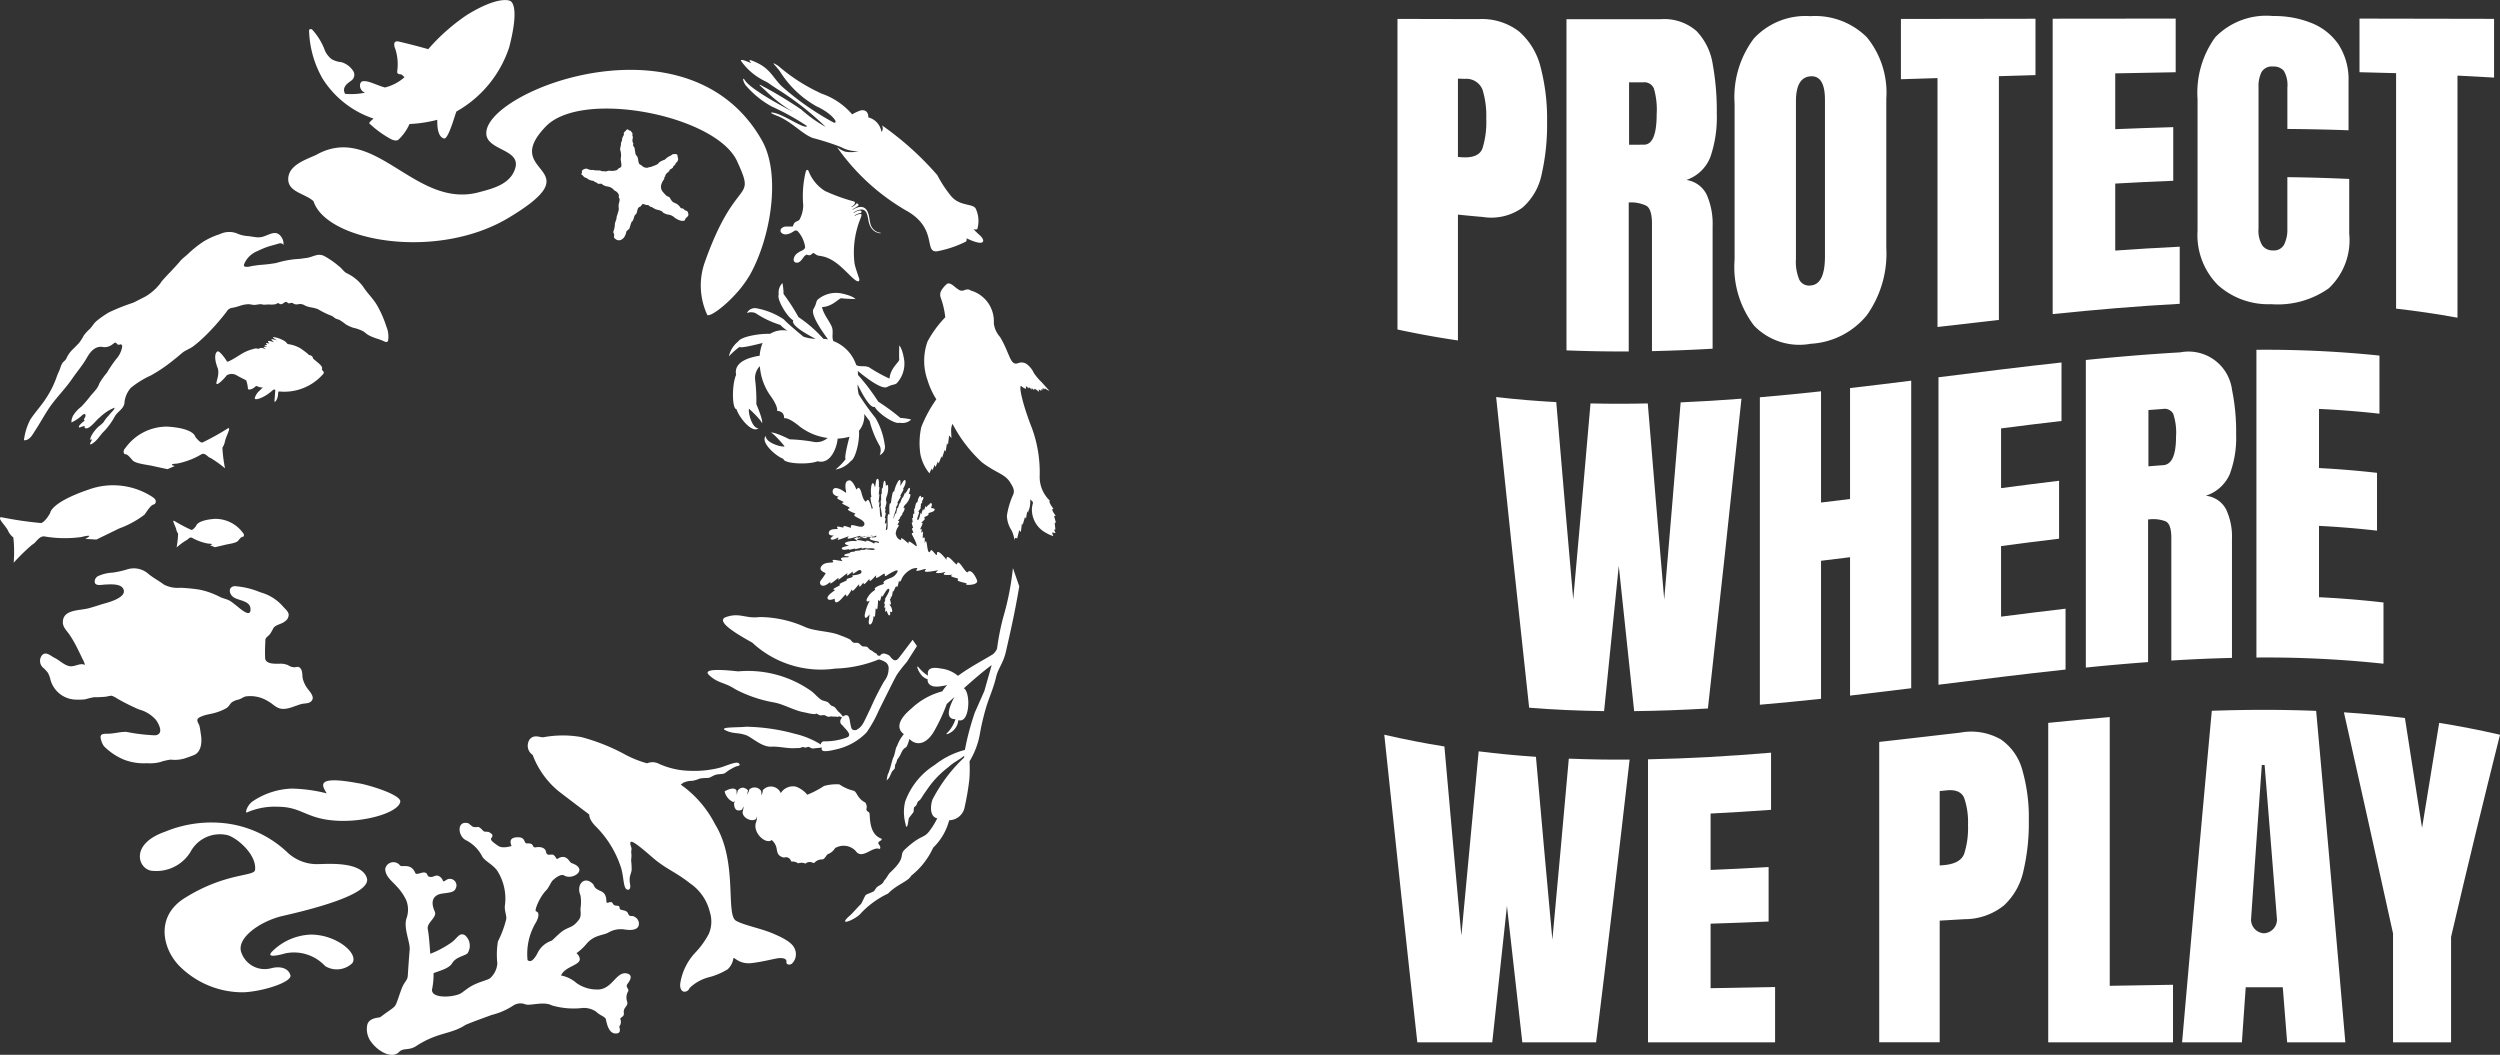 <?xml version="1.0" encoding="UTF-8"?> <svg xmlns="http://www.w3.org/2000/svg" xmlns:xlink="http://www.w3.org/1999/xlink" width="157.153" height="66.307" viewBox="0 0 157.153 66.307"><rect x="0" y="0" width="157.153" height="66.307" fill="#333333" stroke="none"/><defs><clipPath id="clip-path"><rect id="Rectangle_2" data-name="Rectangle 2" width="157.153" height="66.307" fill="#fff"></rect></clipPath></defs><g id="Groupe_1" data-name="Groupe 1" clip-path="url(#clip-path)"><path id="Tracé_1" data-name="Tracé 1" d="M237.58,22.735V3.215q2.554.007,5.109.011a3.843,3.843,0,0,1,2.543.786,4.364,4.364,0,0,1,1.346,2.238,12.832,12.832,0,0,1,.406,3.434,13.979,13.979,0,0,1-.341,3.3,3.771,3.771,0,0,1-1.214,2.1,3.354,3.354,0,0,1-2.477.582q-.785-.067-1.571-.149v7.91q-1.9-.278-3.8-.688m3.8-10.847.22.017c.718.055,1.157-.13,1.319-.547a5.527,5.527,0,0,0,.241-1.879,5.537,5.537,0,0,0-.236-1.822,1.09,1.09,0,0,0-1.115-.677l-.429-.016v4.924" transform="translate(-149.733 -2.026)" fill="#fff"></path><path id="Tracé_2" data-name="Tracé 2" d="M266.31,24.081q0-10.089,0-20.819h5.932a3.077,3.077,0,0,1,2.241.745A3.848,3.848,0,0,1,275.5,6.077a16.367,16.367,0,0,1,.258,3.1,7.7,7.7,0,0,1-.4,2.741,2.471,2.471,0,0,1-1.51,1.45,1.691,1.691,0,0,1,1.28.935,4.532,4.532,0,0,1,.368,1.973v7.7q-1.906.109-3.812.153V16.116q0-.906-.346-1.121a2.179,2.179,0,0,0-1.115-.21v9.363q-1.956.012-3.911-.067m3.933-12.925.934-.005c.534,0,.8-.64.8-1.913a4.75,4.75,0,0,0-.176-1.625.654.654,0,0,0-.659-.383l-.9,0Z" transform="translate(-167.839 -2.056)" fill="#fff"></path><path id="Tracé_3" data-name="Tracé 3" d="M299.661,23.336a3.958,3.958,0,0,1-3.543-1.141,6.067,6.067,0,0,1-1.225-4.156v-9.8a6.125,6.125,0,0,1,1.214-4.1,4.43,4.43,0,0,1,3.554-1.4,4.6,4.6,0,0,1,3.554,1.335,5.508,5.508,0,0,1,1.214,3.857V17.3a6.673,6.673,0,0,1-1.225,4.24,4.905,4.905,0,0,1-3.543,1.794m.033-3.668q.879-.077.879-1.834V8q0-1.5-.857-1.482-.967.022-.967,1.577V18a2.862,2.862,0,0,0,.22,1.323.692.692,0,0,0,.725.343" transform="translate(-185.854 -1.723)" fill="#fff"></path><path id="Tracé_4" data-name="Tracé 4" d="M325.474,22.564V6.917l-2.3.071V3.2l8.459-.013V6.729l-2.3.068V22.118q-1.934.218-3.867.446" transform="translate(-203.68 -2.008)" fill="#fff"></path><path id="Tracé_5" data-name="Tracé 5" d="M348.968,21.736V3.168L356.7,3.16V6.533q-1.9.028-3.8.071v3.508q1.824-.075,3.647-.128v3.372q-1.824.071-3.647.176v4.211q2.027-.146,4.054-.243V21.09c-2.662.142-5.325.373-7.987.646" transform="translate(-219.934 -1.992)" fill="#fff"></path><path id="Tracé_6" data-name="Tracé 6" d="M378.256,20.842a4.745,4.745,0,0,1-3.378-1.2,4.467,4.467,0,0,1-1.28-3.419V7.961a5.944,5.944,0,0,1,1.115-3.9,4.472,4.472,0,0,1,3.631-1.331,6.247,6.247,0,0,1,2.444.45,3.727,3.727,0,0,1,1.686,1.36,4.037,4.037,0,0,1,.615,2.3V9.911q-1.922-.068-3.845-.083V7.233a1.781,1.781,0,0,0-.22-1.055.824.824,0,0,0-.681-.273.744.744,0,0,0-.725.35,1.983,1.983,0,0,0-.187.935v8.9a1.8,1.8,0,0,0,.236,1.062.806.806,0,0,0,.676.312.719.719,0,0,0,.7-.376,2.09,2.09,0,0,0,.2-.988V12.858q1.945.023,3.889.113v3.435a4.156,4.156,0,0,1-1.285,3.439,5.542,5.542,0,0,1-3.593,1" transform="translate(-235.457 -1.722)" fill="#fff"></path><path id="Tracé_7" data-name="Tracé 7" d="M403.437,21.393V6.592q-1.148-.035-2.3-.06V3.162q4.23,0,8.459.016V6.87q-1.148-.069-2.3-.125V21.964q-1.934-.352-3.867-.571" transform="translate(-252.816 -1.993)" fill="#fff"></path><path id="Tracé_8" data-name="Tracé 8" d="M256.428,87.034c-.692-6.3-1.384-12.842-2.076-19.534q1.889.218,3.779.319.533,6.328,1.066,12.4.544-6.024,1.087-12.318,1.8.043,3.6,0,.516,6.3,1.033,12.326.516-6.065,1.033-12.392,1.912-.082,3.823-.232c-.7,6.68-1.406,13.19-2.109,19.474-1.545.091-3.091.15-4.636.167q-.484-4.485-.967-9.13-.461,4.645-.923,9.129c-1.571-.02-3.142-.088-4.713-.215" transform="translate(-160.303 -42.541)" fill="#fff"></path><path id="Tracé_9" data-name="Tracé 9" d="M299.186,85.092V65.761q1.922-.164,3.845-.375v6.992q.912-.107,1.824-.222V65.182q1.922-.222,3.845-.464V84.052q-1.922.239-3.845.463v-8.7q-.912.115-1.824.224v8.676q-1.922.207-3.845.373" transform="translate(-188.559 -40.788)" fill="#fff"></path><path id="Tracé_10" data-name="Tracé 10" d="M329.552,81.888V62.553c2.578-.324,5.156-.65,7.734-.93V65.3q-1.9.219-3.8.467v3.754q1.824-.242,3.647-.463V72.7q-1.824.218-3.647.463V77.6q2.027-.261,4.054-.5v3.826c-2.662.285-5.325.62-7.987.954" transform="translate(-207.697 -38.837)" fill="#fff"></path><path id="Tracé_11" data-name="Tracé 11" d="M354.6,79.7q0-9.879,0-19.34c1.977-.2,3.955-.366,5.932-.479a2.755,2.755,0,0,1,3.258,2.356,13.176,13.176,0,0,1,.258,2.788,6.554,6.554,0,0,1-.4,2.511,2.464,2.464,0,0,1-1.51,1.358,1.634,1.634,0,0,1,1.28.858,4.048,4.048,0,0,1,.368,1.862v7.474q-1.906.045-3.812.166V71.539q0-.851-.346-1.031a2.177,2.177,0,0,0-1.115-.119q0,4.423,0,8.961-1.956.145-3.911.345m3.933-12.651q.467-.038.934-.072.8-.057.8-1.783a3.737,3.737,0,0,0-.176-1.449.622.622,0,0,0-.659-.3q-.45.032-.9.067v3.537" transform="translate(-223.482 -37.731)" fill="#fff"></path><path id="Tracé_12" data-name="Tracé 12" d="M383.6,78.809V59.467a69.334,69.334,0,0,1,7.734.363v3.654q-1.9-.214-3.8-.3,0,1.846,0,3.717,1.824.093,3.647.3v3.634q-1.824-.207-3.647-.3,0,2.225,0,4.484c1.351.067,2.7.175,4.054.333V79.2a69.172,69.172,0,0,0-7.987-.389" transform="translate(-241.759 -37.478)" fill="#fff"></path><path id="Tracé_13" data-name="Tracé 13" d="M237.413,144.242c-.692-6.235-1.384-12.729-2.076-19.335q1.889.438,3.779.739c.355,4.037.711,8.007,1.066,11.888.363-3.833.725-7.684,1.088-11.582q1.8.224,3.6.344.516,5.887,1.033,11.5.516-5.58,1.033-11.385,1.911.076,3.823.061-1.054,9.23-2.109,17.774h-4.636q-.483-4.2-.967-8.576-.461,4.323-.923,8.576h-4.713" transform="translate(-148.319 -78.722)" fill="#fff"></path><path id="Tracé_14" data-name="Tracé 14" d="M280.171,146.166V128.377c2.578-.05,5.156-.2,7.734-.418v3.593q-1.9.138-3.8.233v3.545q1.824-.073,3.647-.182v3.425q-1.824.079-3.647.135v4.056q2.027-.03,4.054-.075v3.478h-7.987" transform="translate(-176.575 -80.645)" fill="#fff"></path><path id="Tracé_15" data-name="Tracé 15" d="M319.479,143.942V125.059c1.7-.19,3.405-.389,5.109-.586a3.745,3.745,0,0,1,2.543.433,3.428,3.428,0,0,1,1.346,1.926,10.833,10.833,0,0,1,.406,3.178,13.185,13.185,0,0,1-.341,3.171,4.15,4.15,0,0,1-1.214,2.149,3.932,3.932,0,0,1-2.477.872l-1.571.091v7.648h-3.8m3.8-11.117.22-.017q1.077-.084,1.319-.713a5.289,5.289,0,0,0,.241-1.814,4.685,4.685,0,0,0-.236-1.687q-.237-.579-1.115-.489l-.429.044v4.676" transform="translate(-201.349 -78.421)" fill="#fff"></path><path id="Tracé_16" data-name="Tracé 16" d="M348.21,142.35V122.27q1.933-.2,3.867-.366,0,8.284,0,16.894,1.988-.039,3.977-.065v3.618H348.21" transform="translate(-219.456 -76.829)" fill="#fff"></path><path id="Tracé_17" data-name="Tracé 17" d="M370.969,141.578c.623-7.123,1.245-14.087,1.868-20.84,2.186-.076,4.372-.083,6.559.006.612,6.755,1.223,13.721,1.835,20.835h-3.658q-.137-1.739-.275-3.461-1.165,0-2.329,0-.121,1.723-.241,3.461h-3.758m5.148-6.855h0a.857.857,0,0,0,.808-.96q-.385-4.88-.77-9.617h-.176q-.336,4.741-.671,9.627a.856.856,0,0,0,.809.95" transform="translate(-233.8 -76.057)" fill="#fff"></path><path id="Tracé_18" data-name="Tracé 18" d="M401.569,141.842V135c-1.029-4.666-2.058-9.33-3.087-13.9q1.917.124,3.834.357.539,3.442,1.077,6.911.538-3.349,1.077-6.606,1.911.306,3.823.746c-1.025,4.086-2.051,8.3-3.076,12.711v6.624h-3.647" transform="translate(-251.14 -76.322)" fill="#fff"></path><path id="Tracé_19" data-name="Tracé 19" d="M105.252,27c-.045-.052-.149,0-.2-.092a.7.7,0,0,0-.274-.25.923.923,0,0,1-.224-.118.965.965,0,0,1-.153-.231c-.04-.075-.172-.094-.224-.139-.085-.075-.194-.208-.25-.269a.514.514,0,0,1-.068-.437,1,1,0,0,1,.175-.33c.031-.054-.028-.083.073-.189a.019.019,0,0,1,.01,0c-.057-.1.2-.278.255-.331-.057-.111.257-.142.224-.276.05-.021.1-.1.158-.156-.021-.031.088-.132.1-.139a.436.436,0,0,0,.066-.2c-.087-.175.043-.312-.264-.288-.059.007-.118.012-.146.059l-.1.057a.939.939,0,0,0-.318.226c-.038.014-.359.13-.406.227s-.356.186-.387.2c-.035.043-.274.057-.311.094-.321-.007-.295-.134-.458-.2s-.087-.436-.222-.554-.071-.453-.182-.583.01-.125-.031-.2-.066-.17-.047-.182c-.019-.087.024-.116.021-.217,0,0-.017-.073-.026-.078-.021-.028.026-.082-.01-.175-.031-.073-.061-.024-.08-.125-.012,0-.1-.038-.111-.038-.026,0-.059-.054-.08-.057-.066-.026-.1.031-.139.078s-.078.061-.116.125c-.021.028,0,.085,0,.118-.024.075-.075.132-.1.214a1.187,1.187,0,0,0-.021.16,1.186,1.186,0,0,1-.071.156c.043.114-.082.321-.033.458a1.077,1.077,0,0,1,.035.465c-.038.139.054.38.028.519s-.116.083-.21.194-.189.087-.288.111-.257-.024-.314,0c-.21.031-.075.059-.283.024-.014-.021-.078.04-.217-.038a.337.337,0,0,0-.168,0s-.061-.021-.061-.024a.718.718,0,0,1-.1.014s-.142-.045-.17-.028c-.007,0-.007,0-.012,0-.045,0-.092,0-.142-.009s-.184-.066-.231-.08c-.132.014-.312.1-.283.193.017.061,0,.068-.028.135s.04.05.059.082c.108.111.094.139.267.184a.691.691,0,0,0,.434.175c.047.071.172.094.236.142.054.1.222,0,.307.066.031.071.108.061.168.108.075.052.323,0,.55.236a.236.236,0,0,0,.132.095.619.619,0,0,1,.163.163c.088.172-.026.193.071.3.038.068-.026.3-.047.354.012.047-.016.132-.007.175a.575.575,0,0,1-.043.363c-.031.172-.085.214-.082.321s-.118.3-.109.449a1.378,1.378,0,0,1-.089.408c-.04.082.08.149.04.271s.05.182.106.22a.329.329,0,0,0,.449-.045c.085-.026.21-.319.207-.4s.215-.184.22-.278a3.647,3.647,0,0,1,.125-.38c.137-.043.128-.378.238-.446.141-.09.08-.415.255-.479.125-.033.158-.189.165-.17.128-.035.231.068.338.05.066-.019.172.137.236.121.078.016.208.137.354.167.17.04.319.085.356.149s.193.122.309.158a.72.72,0,0,1,.436.186c.326.248.649.269.675.13s.238-.172.2-.349c-.068-.3-.125-.116-.3-.314" transform="translate(-62.287 -13.869)" fill="#fff"></path><path id="Tracé_20" data-name="Tracé 20" d="M89.772,125.311c.283-.4.7-.139.883-.17a6.725,6.725,0,0,1,2.378-.014,12.268,12.268,0,0,1,2.765,1.1,6.792,6.792,0,0,0,1.38.552.877.877,0,0,1,.767.04,4.965,4.965,0,0,0,1.963.432,6.431,6.431,0,0,0,1.861-.2c.331-.09,1.022-.417,1.173-.276s-.014.16-.167.2a2.558,2.558,0,0,0-.354.184c-.156.071-.3.226-.392.259-.156.052-.363.031-.533.08s-.335.182-.465.2a4.288,4.288,0,0,0-.528.035,2.194,2.194,0,0,1-.488.149,1.268,1.268,0,0,0-.566.123l-.153.113a6.832,6.832,0,0,1,2.154,2.487c1.456,2.338.646,5.679,1.321,6.071.46.267,1.529.477,2.241.769.342.144,1.22.5,1.416.93a.821.821,0,0,1-.09.939c-.141.193-.427.127-.4-.043.04-.255-.316-.29-.684-.212-.4.08-.816.189-1.479.276-.852.106-1.144-.456-1.173-.285a1.154,1.154,0,0,1-.359.677,4.251,4.251,0,0,1-1.2.505,2.723,2.723,0,0,0-1.194.675.34.34,0,0,1-.326.229c-.127,0-.323-.153-.248-.583a3.637,3.637,0,0,1,.9-1.836,5.346,5.346,0,0,0,.883-1.213,1.963,1.963,0,0,0,.066-1.378,3.034,3.034,0,0,0-1.241-1.8c-.925-.736-1.529-.9-2.379-1.642-1.168-1.017-1.5-1.213-1.345-.7.1.248-.016.219.04.538a2.654,2.654,0,0,1-.024.352,4.817,4.817,0,0,1,.035.6c-.017.172-.1.328-.118.472a1.473,1.473,0,0,0,.019.439c.035.172,0,.337-.121.342-.347,0-.236-.826-.488-1.505a6.461,6.461,0,0,0-1.553-2.482c-.462-.467-.4-.739-.4-.739s-.623-.465-1.918-1.458a5.389,5.389,0,0,1-1.642-2.289.7.7,0,0,1-.21-.946" transform="translate(-56.503 -78.796)" fill="#fff"></path><path id="Tracé_21" data-name="Tracé 21" d="M133.182,106.143s-.788,1.04-.873,1.149c-.184.231-.338.13-.456,0s-.111-.189-.373-.264a.273.273,0,0,0-.349.121,1.227,1.227,0,0,1-.123-.017c-.066-.019-.059-.116-.149-.146s-.2-.153-.331-.205c-.057-.016-.158-.177-.224-.2s-.217-.01-.283-.033-.175-.172-.248-.2c-.1-.043-.215.009-.317-.035s-.13-.142-.219-.2a5.47,5.47,0,0,0-.569-.236c-.656-.292-1.6-.253-2.239-.536a7.1,7.1,0,0,0-2.862-.63c-.9.115-1.246-.3-2.112,0-.772.267.951,1.22,1.644,1.607a6.341,6.341,0,0,0,5.215,1.633,7.857,7.857,0,0,0,2.747-.578,1.5,1.5,0,0,1,.434.186.471.471,0,0,1,.175.446,1.227,1.227,0,0,1-.276.738,17.457,17.457,0,0,0-.849,1.682c-.226.472-.429.916-.514,1.031a.987.987,0,0,1-.4.359c-.3.035-.3-.1-.359-.373s-.05-.639-.345-.547a.333.333,0,0,0-.127.078,1.415,1.415,0,0,0-.285-.317c-.078-.075-.153-.21-.246-.288-.064-.052-.142-.052-.212-.1s-.128-.149-.191-.193c-.121-.08-.3-.085-.432-.165-.241-.16-.418-.4-.637-.554a6.89,6.89,0,0,0-4.585-1.229c-.675-.075-2.329-.238-1.824.234.559.531.974.441,1.63.88a8.247,8.247,0,0,0,2.423.833c.6.1,1.3.519,1.918.625.163.026.361.092.515.1a1.27,1.27,0,0,0,.2.014c.026,0,0-.043.043-.035.09.021.158.089.253.111.064.017.193-.024.262-.01s.17.085.229.1.184-.033.239-.021c.118.024.248,0,.328.024s.1-.045.16-.024a.7.7,0,0,1,.156.068.611.611,0,0,0-.092.149.279.279,0,0,0,.118.34c.158.219.689.632.257.774a3.873,3.873,0,0,1-1.385.234.209.209,0,0,0-.231.2,5.4,5.4,0,0,0-1.632-.673,12.286,12.286,0,0,0-3.06-.444c-.467.057-1.746,0-1.309.22.479.243.741.125,1.267.3.375.111,1.005.774,1.647.734.423-.026.982.118,1.416.094.116-.009.257,0,.363-.016.071-.01.094-.05.16-.054s.132.035.191.031.132-.045.175-.045.219.108.264.106.342-.035.378-.038a1.871,1.871,0,0,0,.191-.028l.016.033a.112.112,0,0,0,.01.134c.052.068.2.118.847-.038a3.805,3.805,0,0,0,1.946-1.069,7.585,7.585,0,0,0,.755-1.345l.068-.139c.788-1.59,1.026-2.05,1.095-2.159a8.725,8.725,0,0,1,.62-.795l.635-1Z" transform="translate(-75.813 -65.923)" fill="#fff"></path><path id="Tracé_22" data-name="Tracé 22" d="M154.208,96.574a17.449,17.449,0,0,1-.616,3.117,15.437,15.437,0,0,0-.382,1.949.967.967,0,0,1-.255.349c-.434.274-1.418.784-2.2,1.359a2.021,2.021,0,0,0-1.055-.455c-.786-.156-.885.12-.83.448a2.419,2.419,0,0,1-.6-.535c-.012-.012-.033-.04-.066-.031s0,.052,0,.068a1.369,1.369,0,0,0,.207.4.854.854,0,0,0,.434.323c-.019.276.194.526.767.446.17-.021.321-.05.467-.082a2.2,2.2,0,0,0-.269.328.4.4,0,0,1-.05.068,4.479,4.479,0,0,0-1.944,1.087c-.93.779-.871,1.312-.465,1.6a2.44,2.44,0,0,0-.429.755c-.111.123-.1.467-.26.776-.087.262-.137.538-.271.9-.08.087-.139.571-.1.47.012-.035.106-.113.13-.153s.153-.318.182-.382c.01-.031.16-.175.172-.2s.024-.22.038-.257.052-.082.068-.123a1.248,1.248,0,0,0,.045-.167c.023-.054.047-.057.068-.1a1.978,1.978,0,0,0,.139-.221c.243-.564.333-.356.425-.574a2.381,2.381,0,0,0,.142-.427c.373.417,1.059.451,1.611-.585a11.2,11.2,0,0,0,.738-1.609c.156-.139.312-.285.481-.436a4.055,4.055,0,0,0-.234.5c-.278.717-.021.9.3.894a2.169,2.169,0,0,1-.557.9c-.069.135.378-.094.5-.274a.975.975,0,0,0,.236-.566c.26.08.5-.089.6-.7.1-.677-.082-1.241-.255-1.3.592-.526,1.2-1.059,1.753-1.463l-.462,1.633-.6,1.354a17.035,17.035,0,0,0-.623,2.348,5.153,5.153,0,0,0-1.9.948,4.533,4.533,0,0,0-1.857,2.31,2.815,2.815,0,0,0,.028,1.4c.017.078.017.22.089.149s.085-.453.13-.535c.026-.036.248-.321.274-.356s.019-.264.042-.3.121-.1.151-.156.04-.137.087-.2.1-.078.149-.137c.078-.09.16-.248.229-.345.29-.413.038-.052.318-.453a5.855,5.855,0,0,1,1.213-1.234c.387-.354.684-.451,1-.724,0,.04,0,.078,0,.111a9.883,9.883,0,0,0-1.989,2.64c-.151.434-.165,1.095.3,1.18a4.657,4.657,0,0,1-.427.71c-.425.621-.522.234-1.612,1.251-.389.361.128.472-.9,1.425-.163.151-.217.337-.356.479-.082.09-.071.151-.172.241s-.227.139-.318.215c-.073.064-.135.2-.2.26s-.455.186-.514.245-.248.517-.3.566c-.113.1-.566.613-.663.694-.934.8.368.271.675-.132a5.646,5.646,0,0,1,1.694-1.222c.548-.574,1.279-.767,1.458-1.126a4.739,4.739,0,0,0,1.376-1.758,3.69,3.69,0,0,0,.889-1.35c.043-.12.083-.248.121-.375a1.009,1.009,0,0,0,.977-.862,15.707,15.707,0,0,0,.29-1.729,8.866,8.866,0,0,0,.01-1.111,5.02,5.02,0,0,0,.66-1.779,15.252,15.252,0,0,1,.406-1.694c.189-.6.451-1.161.6-1.814.128-.562.453-.875.618-1.6.257-1.128.559-2.419.842-4.115Z" transform="translate(-90.534 -60.865)" fill="#fff"></path><path id="Tracé_23" data-name="Tracé 23" d="M131.427,137.534c.4.583,1.076-.335,1.5-.123.128-.108-.061-.3-.08-.347-.028-.106.142-.182.142-.182s.118-.045.047-.128c-.856-.3-.677-1.557-.76-1.628-.057-.071-.212-.108-.172-.262a.434.434,0,0,0-.087-.382c-.514-.255-.517-.717-.75-.743a2.653,2.653,0,0,1-.868-.394,2.96,2.96,0,0,0-.965.1,5.724,5.724,0,0,1-1.055.552,1.62,1.62,0,0,0-.72-.51.9.9,0,0,0-.944.408.673.673,0,0,0-1.13-.182.713.713,0,0,1-.087.319c.007-.163-.019-.3-.066-.333l-.024-.024a.488.488,0,0,0-.691.014c.033.024-.038.153-.118.317.024-.167.068-.264.043-.3a.551.551,0,0,0-.288-.151.369.369,0,0,0-.292.121l-.052.04a.84.84,0,0,1-.087.293.646.646,0,0,0,0-.3l-.052-.052c-.031-.014-.075-.045-.085-.035-.226-.066-.6.163-.6.163a.934.934,0,0,0,.535.666s.059.028.116-.087c-.024.122-.057.146-.059.146-.007.694.5.425.5.425s.045-.1.1-.21a1.507,1.507,0,0,1-.061.342c-.035.392.609.677.842.446.014-.033,0,.035.068-.156a1.31,1.31,0,0,1-.054.333c-.276.675.6,1.463.972,1.154a.928.928,0,0,1,.318.592c.045.243.088.37.319.472.189.082.205-.017.34.026.229.08.182.184.274.267a.588.588,0,0,1,.41.111c.321-.115.465.057.479,0,.267-.205.512.031.535-.03a.655.655,0,0,1,.507-.22c.16,0,.276-.342.378-.342a.893.893,0,0,0,.423-.366,1.04,1.04,0,0,1,1.3.182" transform="translate(-77.634 -84.039)" fill="#fff"></path><path id="Tracé_24" data-name="Tracé 24" d="M79.083,145.753c-.139-.014-.243.043-.323-.167s-.361-.184-.479-.25.04-.229-.221-.234-.241-.172-.319-.215-.163.014-.283.033c-.137.024.078-.528-.413-.738s-.361-.33-.517-.474c-.526-.5-1.048.073-.755.752a2.623,2.623,0,0,1,0,.8c-.012.26.075.5-.111.736-.373.479-.524.4-.944.649-.3.186-.7.642-.776.661a1.516,1.516,0,0,0-.892.816c-.342.618-.521.456-.606.4a3.854,3.854,0,0,1,.51-2.345c.094-.142.325-.637.026-.72-.137-.031.229-.916.637-1.326.177-.179.288-.51.415-.627.46-.425.665-.333.7-.311.517.342,1.6-.378.486-.769-.146-.052-.215-.373-.538-.389-.269,0-.354.17-.408.115s-.078-.165-.205-.243-.4.116-.458-.179-.363-.342-.639-.3a.146.146,0,0,1-.189-.1c-.066-.144-.205-.149-.389-.144s-.073-.373-.5-.382c-.779-.04-.449.543-.449.543s-.55.191-.833,0c-.434-.288-.524-.4-.432-.512.151-.194-.017-.271-.175-.368-.213-.026-.255-.009-.3-.035-.115-.069-.113-.163-.354-.283-.019-.007-.307.068-.406-.059-.182-.106-.132-.156-.3-.186-.625-.113-.592.764-.118,1.057a2.331,2.331,0,0,1,1.055,1.019c.144.312.746.555,1,.989a3.274,3.274,0,0,1,.439,2.138c-.04.295.121.627.085.838a6.435,6.435,0,0,1-.521,1.4,4.973,4.973,0,0,0-.038,1.387,1.39,1.39,0,0,1-.456.93c-.182.125-.635.212-1.085.444-.347.177-.663.474-.809.535-.536.248-1.923.3-1.741-.344a4.528,4.528,0,0,0,.08-.953c.338-.142.968-.281,1.168-.623.222-.382.71-.439.956-.611a.861.861,0,0,0-.153-1.154c-.363-.2-.465.2-.873.479a6.215,6.215,0,0,1-1.3.691c-.028-.215-.066-1.069-.16-1.548-.085-.411.609-.739.439-1.111-.434-.962.3-1.1.432-1.121.552-.078.786-.087.885-.328a.412.412,0,0,0-.42-.6c-.175.014-.33.231-.382.123a.516.516,0,0,0-.271-.307c-.194-.089-.331.092-.529.061-.257-.045-.111-.2-.314-.269s-.557.182-.623.023c-.274-.649-.823-.347-.955-.469a.526.526,0,0,0-.937.2c.012.715.8.887,1.319,1.973a1.63,1.63,0,0,1,.019,1.144c-.2.6.227,1.489.2,1.953-.059.706-.1,1.336-.12,1.654s-.213.345-.4.852c-.51,1.385-.156.856-1.326,1.753l-.035.01c-.1.028-.677.038-.784.465a1.339,1.339,0,0,0,.262,1.107c.533.694,1.352,1.012,1.727.613.285-.292.613-.075,1.076-.373,1.376-.9,2.195-.729,3.112-1.338.562-.238,1.376-.519,1.645-.625a4.331,4.331,0,0,0,1.321-.568.84.84,0,0,1,.812-.09c.3.09,1.154-.21,1.649.061a4.93,4.93,0,0,0,1.845.17,1.334,1.334,0,0,1,.939.227c.26.253.566.3.611.484s.168,1.008.734.869c.255-.061.094-.423.106-.423a.47.47,0,0,0,.066-.47c-.014-.127.257-.118.222-.382-.057-.363.288-.408.21-.705a.765.765,0,0,1,.045-.628c.128-.177-.193-.278-.024-.5.354-.446.151-.592.026-.632-.741-.253-.958,1.043-1.97.989a2.191,2.191,0,0,1-1.276-.416,2.064,2.064,0,0,0-.96-.465c.253-.587,1.239-.637,1.177-1.064a.57.57,0,0,0-.208-.338,3.257,3.257,0,0,0,.661-.62c.5-.557,1.031-.479,1.387-.7a1.539,1.539,0,0,1,.977-.17c.576.092.972-.026.892-.472a.526.526,0,0,0-.342-.361" transform="translate(-39.281 -88.167)" fill="#fff"></path><path id="Tracé_25" data-name="Tracé 25" d="M77.961,24.883c1.385-2.381,2.048-6.467.8-8.6-4.544-7.959-17.026-3.218-17.3-.521-.144,1.182,2.107,1.055,1.831,2.234-.257,1.043-1.373,1.333-2.192,1.55-4.091,1.208-6.6-4.41-10.335-2.322-.635.3-1.72.626-1.76,1.487s1.059.932,1.59,1.43c.8,2.515,7.765,3.777,12.31,1.012,5.394-3.251-.666-2.629,2.279-5.7,2.263-2.378,10.675-.72,12.026,2.149,1.251,2.723-.045.774-2.034,6.411a4.383,4.383,0,0,0,.175,3.285c.3.127,1.885-1.178,2.607-2.423" transform="translate(-30.885 -7.491)" fill="#fff"></path><path id="Tracé_26" data-name="Tracé 26" d="M56.554,7.453c-.153.132-.285.254-.271.3a6.508,6.508,0,0,0,1.324.97c.177.1.387.156.512.057a2.975,2.975,0,0,0,.694-.984,8.4,8.4,0,0,0,1.746-.265c0,.234-.021,1.058.422,1.175.285.073.717-1.6.788-1.7a7.21,7.21,0,0,0,3.317-4.051c.647-2.513.16-2.862.047-2.9-.054-.03-.755-.314-2.7.878A12.381,12.381,0,0,0,59.992,3.09c-.738-.206-1.191-.321-1.819-.472-.153-.031-.278-.038-.316.118a.651.651,0,0,0,.064.338,3.148,3.148,0,0,1,.12,1.413c-.017.139.087.191.227.184.043,0,.134.084.231.184a2.9,2.9,0,0,1-1.227.644c-.5-.123-1.107-.486-1.435-.38-.139.043-.227.361.014.609a1.066,1.066,0,0,0,.16.1A4.4,4.4,0,0,1,54.77,5.9c-.038-.035-.045-.116-.073-.187-.024-.32.25-.493.448-.639a.449.449,0,0,0,.09-.668,1.306,1.306,0,0,0-.713-.5,1.473,1.473,0,0,1-.609-.191,1.394,1.394,0,0,1-.413-.529,3.958,3.958,0,0,0-.8-1.321.135.135,0,0,0-.2.019,6.448,6.448,0,0,0,.833,3.03,6.039,6.039,0,0,0,3.216,2.539" transform="translate(-33.072 0)" fill="#fff"></path><path id="Tracé_27" data-name="Tracé 27" d="M43.308,59.288c.024-.021.043-.132-.151-.307s-.4-.338-.4-.338a.279.279,0,0,0-.066-.146.359.359,0,0,0-.212-.087s.047-.019-.5-.406a2.08,2.08,0,0,0-.8-.276c-.068-.033-.08-.071-.149-.146a1.782,1.782,0,0,0-.795-.3c-.05.047.292.227.292.227s-.4-.146-.4-.066c0,.007.177.17.177.17s-.394-.151-.389-.052c0,.01.1.142.092.139-.035-.017-.186-.064-.217-.017a.9.9,0,0,0,.085.1c-.05-.026-.191.05-.191.05s.2.047.234.054c-.045-.007-.267,0-.283.045,0,0,.172.123.172.123s-.132-.045-.175-.064a.348.348,0,0,0-.245,0c-.139.094-.1-.057-.4.047a2.608,2.608,0,0,0-.755.319c-.156.092-.854.552-.892.463a2.686,2.686,0,0,0-.3-.418c-.068-.085-.229-.25-.293-.217-.226.13-.163.616,0,1.026s-.13.937-.061,1.017.436-.274.642-.542a.611.611,0,0,1,.592-.012c.243.139.625.328.625.328a1.762,1.762,0,0,1,.106.465c.01.094,0,.108.092.113.2.012.42-.217.42-.217s-.059-.038.2.059a.43.43,0,0,0,.241.021c-.073.059-.149.158-.234.227a1,1,0,0,0-.285.45c0,.095.132.076.255.04a2.071,2.071,0,0,0,.493-.241c.207-.123.37-.292.432-.326a.089.089,0,0,1,.114.024s-.024.269-.028.361-.047.423,0,.389a.565.565,0,0,0,.16-.264c.059-.16.024-.411.1-.4a3.237,3.237,0,0,0,2.779-1.1.127.127,0,0,0,0-.172s-.109-.106-.08-.128" transform="translate(-23.072 -36.096)" fill="#fff"></path><path id="Tracé_28" data-name="Tracé 28" d="M138.073,31.546c.156.314.116.609.267.9a.782.782,0,0,0,.62.439c.05,0,.038-.028.01-.035a.74.74,0,0,1-.574-.43c-.113-.224-.089-.632-.241-.923-.229-.441-.679-.236-.892-.106-.009.007-.031.024-.035,0s.011-.024.021-.031a3.1,3.1,0,0,0,.33-.207c.078-.076-.092-.187-.108-.144a.766.766,0,0,1-.293.224c-.007.007-.026.011-.033,0s.01-.023.024-.031c.094-.052.2-.139.207-.226s-.064-.083-.089-.1a11.539,11.539,0,0,1-1.791-.649,2.527,2.527,0,0,1-1.024-1.229c-.066-.168-.158-.1-.193.024a6.541,6.541,0,0,0-.156,2.083,1.941,1.941,0,0,1-.227.911c-.061.1-.257.121-.33.222a.822.822,0,0,0-.094.213c-.13.019-.3,0-.43.009a.416.416,0,0,0-.285.116.19.19,0,0,0,0,.281c.207.186.519.071.764-.094a.2.2,0,0,1,.25-.019,1.892,1.892,0,0,1,.474,1.015.282.282,0,0,1-.113.163c-.13.08-.227.1-.354.2a.551.551,0,0,0-.257.42.2.2,0,0,0,.087.165c.274.118.441-.191.588-.385a.786.786,0,0,1,.146-.1.355.355,0,0,0,.212.038c.078-.026.186-.168.238-.13.285.21.276.142.531.2.932.191,1.562,1.116,2.081,1.5.226.16.281.033.231-.116-.106-.316-.21-.6-.283-.913a5.678,5.678,0,0,1,.394-2.9c.024-.073.087-.241-.019-.231a.7.7,0,0,0-.328.106c-.014,0-.035.012-.04,0s.007-.026.021-.031a.962.962,0,0,1,.352-.135.07.07,0,0,0,.05-.094.084.084,0,0,0-.1-.064.8.8,0,0,0-.345.132c-.021.009-.033.024-.042.007s0-.026.019-.033c.224-.139.6-.29.75-.01" transform="translate(-83.632 -18.219)" fill="#fff"></path><path id="Tracé_29" data-name="Tracé 29" d="M130.62,59.844a1.627,1.627,0,0,0,.96-.533c.326-.17.573-1.364.514-1.9a1.489,1.489,0,0,0,.333-1.064c.12.165.283.382.338.444a6.158,6.158,0,0,0,.649,1.593.728.728,0,0,1-.019.557.568.568,0,0,0,.321-.642,4.571,4.571,0,0,0-.583-1.7,15.782,15.782,0,0,1-1.05-1.472,2.527,2.527,0,0,1-.075-.637c.215.453.774,1.541,1.081,1.411.186.4,1.267,1.126,1.564,1a.812.812,0,0,0,.727-.2,3.559,3.559,0,0,0-.68-.1,12.761,12.761,0,0,0-1.392-1.022,13.1,13.1,0,0,0-1.274-1.68,1.437,1.437,0,0,0-.021-.262c.335.281,1.482,1.212,1.85,1.019.387-.2.507-.118.632-.264a1.808,1.808,0,0,0,.441-1.437c-.118-.757-.309-.911-.309-.911s-.019.7,0,.873-.552.517-.613,1.211a9.563,9.563,0,0,1-1.3-.722c-.326-.115-.559.007-.793-.132a2.425,2.425,0,0,0-1.437-1.506c-.111-.285,0-.481-.066-.795-.068-.335-.545-.833-.646-1.343.691-.028,1.066-.583,1.234-.552s.871.05.871.05-.142-.2-.887-.356a1.772,1.772,0,0,0-1.454.361c-.158.12-.078.243-.3.62s.71,1.633.918,1.911a1.542,1.542,0,0,0-.295-.035,8.05,8.05,0,0,0-1.567-1.368,12.406,12.406,0,0,0-.939-1.454,3.587,3.587,0,0,0-.068-.687.846.846,0,0,0-.234.717c-.139.3.524,1.421.913,1.626-.184.337,1.06.988,1.409,1.165a2.593,2.593,0,0,1-.769-.137c-.307-.25-1-.828-1.243-1.095a4.6,4.6,0,0,0-1.659-.68.563.563,0,0,0-.651.29.717.717,0,0,1,.554.012,5.975,5.975,0,0,0,1.548.736,1.983,1.983,0,0,0,.449.361,1.556,1.556,0,0,0-1.1.2c-.635-.028-1.817.165-2,.481a1.627,1.627,0,0,0-.583.934,4.272,4.272,0,0,1,.677-.6c.045.111,1.106-.156,1.442-.243,0,.014-.012.026-.017.04a2.778,2.778,0,0,0-.17.764c-.573.085-1.656.359-1.477,1.2-.271.576-.271,2.147.024,2.159.146.5.977,1.546,1.378,1.2-.424,0-.663-1.041-.592-1.227.219.191.838.8.809.92.111-.153-.349-1.205-.349-1.205a11.112,11.112,0,0,0-.08-1.569,1.065,1.065,0,0,1,.3-.823,3.682,3.682,0,0,0,.616,1.789c.576.779.465,1.022.465,1.022a.517.517,0,0,1,.34.13.452.452,0,0,1,.1.333s.243-.1.989.521a3.627,3.627,0,0,0,1.75.717,1.059,1.059,0,0,1-.835.255,10.2,10.2,0,0,0-1.555-.168s-1.022-.517-1.18-.41c.118-.024.691.623.868.854-.189.064-1.206-.231-1.184-.659-.363.387.625,1.274,1.111,1.446,0,.3,1.56.385,2.145.146.877.238,1.246-1.017,1.258-1.423a2.938,2.938,0,0,0,.75-.121c-.073.253-.354,1.357-.243,1.411a4.054,4.054,0,0,1-.63.649" transform="translate(-78.099 -30.328)" fill="#fff"></path><path id="Tracé_30" data-name="Tracé 30" d="M164.79,63.677l.075-.043-.043-.389.073-.043-.111-.392.1-.031s-.356-.451-.149-.424c.05.011-.316-.38-.229-.531a2.045,2.045,0,0,1-.627-1.562A8.14,8.14,0,0,0,163.4,57.3c-.689-1.753-.859-2.846-.656-2.647a.858.858,0,0,0,.276.156,1.761,1.761,0,0,1-.01-.177l.2.156-.026-.1.229.182-.059-.132.172.146s.026-.1.057-.08c.089.064.257.189.257.189l-.031-.153.165.088.024-.116s.179.12.111.054-.052-.109-.052-.109l.165.078s-.05-.118,0-.054.321.191.241.116-.338-.38-.474-.519a3.651,3.651,0,0,1-.484-.576,1.384,1.384,0,0,0-.42-.533.556.556,0,0,0-.564-.076c-.51.182-.5-.59-1.135-1.647a1.549,1.549,0,0,1-.392-.875,2.008,2.008,0,0,0-1.456-2.048c-.156-.132-.378-.024-.413-.014a.367.367,0,0,1-.278,0,2.238,2.238,0,0,1-.359-.262c-.2-.163-.37-.224-.477-.106a1.8,1.8,0,0,0-.3.354.56.56,0,0,0-.068.441,5.282,5.282,0,0,1,.3,1.272,6.793,6.793,0,0,0-1.119,1.531,3.614,3.614,0,0,0,0,2.409,4.986,4.986,0,0,0,.557,1.215,8.425,8.425,0,0,0-.944,1.741,4.712,4.712,0,0,0-.057,1.718,2.746,2.746,0,0,0,.566,1.194l.137-.3.045.115.156-.351.045.146.149-.352.05.128.177-.46.031.115.17-.512.061.1.085-.526.061.1.073-.578.149.16c-.01-.115-.021-.373-.024-.479,0-.212.08-.5.12-.356a8.709,8.709,0,0,0,1.831,2.371c.925.687,1.43.715,1.763,1.255.12.2.311.47.191.753a5.109,5.109,0,0,0-.4,1.336,1.8,1.8,0,0,0,.3.932,2.224,2.224,0,0,1,.179.59l.043-.13.125.031.13-.512.1.116.071-.552.043.106.146-.5.064.106s.081-.581.116-.432c0,.017.012.04.019.069a.421.421,0,0,1,.033-.16,1.058,1.058,0,0,0,.089-.373c.012.054.01-.351.021-.328.047.114.21.118.141.312a1.683,1.683,0,0,0-.047.285,1.66,1.66,0,0,0,.68,1.39,2.566,2.566,0,0,0,.5.274l.163.057-.078-.227.224.038Z" transform="translate(-98.522 -30.363)" fill="#fff"></path><path id="Tracé_31" data-name="Tracé 31" d="M127.494,11.536a1.654,1.654,0,0,1,.193.109c.175.127.342.236.491.335a18.487,18.487,0,0,1,3.1,2.418,8.511,8.511,0,0,1-1.541-1.1,26.093,26.093,0,0,0-2.435-1.472c-.486-.269.132.212.229.323a9,9,0,0,0,1.708,1.309s-2.711-1.385-3.06-2.027c-.16-.208-.1.137.078.359a5.859,5.859,0,0,0,1.63,1.324,15.478,15.478,0,0,1,2.22,1.229c-.139.255-1.6-.842-2.227-.854-.028.017-.146.017.319.2.92.354,1.569,1.137,2.258,1.4a16.46,16.46,0,0,1,1.774.569,2.195,2.195,0,0,0,1.107.269,2.064,2.064,0,0,1-.833.023,1.7,1.7,0,0,1-.517-.283,13.681,13.681,0,0,0,4.313,3.966c2.088,1.135,1.095,2.728,2.015,2.574a6.909,6.909,0,0,0,1.791-.611.314.314,0,0,0,.021-.2c1.229.59,1.211.12.791-.229a4.769,4.769,0,0,1-.349-.342.442.442,0,0,0,.234,0,1.823,1.823,0,0,0-.1-1.3c-.194-.328-.982-.127-1.541-.776a7.663,7.663,0,0,1-.869-1.321,18.965,18.965,0,0,0-3.485-3.134.351.351,0,0,1-.028.418,1.113,1.113,0,0,0-.826-.916c.007-.437-.307-.531-.613-.387a2.107,2.107,0,0,0-.4.2,4.422,4.422,0,0,0-1.906-1.3,11.284,11.284,0,0,1-2.747-1.756c-.632-.4-.061.068.137.394a6.405,6.405,0,0,0,2.273,2.154c.967.436,1.446,1.107,1.076,1.019a17.517,17.517,0,0,1-3.272-2.288c-.557-.555-.717-1.088-1.574-1.482-.087-.04-.394-.186-.432-.146s.066.125.092.182c-.184-.073-.734-.323-.627-.13a3.934,3.934,0,0,0,1.541,1.281" transform="translate(-79.372 -6.417)" fill="#fff"></path><path id="Tracé_32" data-name="Tracé 32" d="M148.71,87.268c-.139.139-.611-.934-.687-.5-.026.149-.684-.83-.659-.281,0,0-.623-.793-.6-.356.009.253-.319-.366-.387-.227-.274.51-.193-.972-.38-.474-.038.1.08-.51-.106-.3-.073.085.087-.649-.106-.328-.047.078.106-.394-.078-.212-.078.075.311-.536.068-.411-.05.024.16-.151.226-.24s-.1-.021-.042-.09c.087-.1.2-.106.259-.172s-.023-.08.017-.106c.092-.064.278-.073.352-.168.137-.17-.184-.146-.186-.165a.684.684,0,0,1,.04-.165c.019-.08-.014-.165-.082-.137s-.118.17-.116.132c.024-.163-.163.222-.165.089-.01-.184-.137.316-.149.222-.047-.253-.149.356-.165.236-.031-.295-.082.43-.217.37-.106-.047.2-.535.047-.514-.04,0,.248-.292.135-.267-.026,0,.073-.172.014-.186-.026-.012.177-.189.075-.168-.038,0,.132-.186.085-.285-.033-.071-.134.04-.134.04s.012-.139-.052-.135c-.047.007-.139.168-.153.281,0,.061-.052.168-.069.151-.064-.057-.12.441-.144.389-.05-.1.026.425-.043.316s-.031.292-.057.264c-.073-.071-.026.17,0,.29.012.064-.036-.095-.061-.028s.047.26.073.335-.153-.061,0,.257c.078.156-.158-.012-.052.207.08.156.347.647.264.708-.028.021-.59-.512-.486-.184.028.087-.529-.493-.477-.267.031.135-.2.012-.278-.153h0a.028.028,0,0,0-.014-.021c0-.01-.007-.014-.007-.021-.014-.054-.031-.1-.043-.139a.888.888,0,0,1,.116-.378c.182-.22-.021-.191-.01-.205.047-.064.2-.236.052-.217-.071.011.191-.236.113-.194s.243-.3.137-.262c-.026.007.085-.092.13-.22s.01-.191-.047-.146c0,0-.007,0-.009.007a.506.506,0,0,1,.156-.248,1.136,1.136,0,0,0,.283-.521c.024-.184-.106-.1-.106-.1s.122-.321.068-.389c-.075-.1-.29.448-.276.347.043-.292-.167.337-.167.264,0-.156-.182.432-.182.354,0-.137-.137.42-.139.3s-.043.123-.1.352c-.01-.007-.014-.064-.057.031a1.958,1.958,0,0,0-.089.288c-.059-.156.274-.8.13-.686-.026.023.234-.382.106-.283-.089.061.314-.562.2-.472s.3-.517.153-.422c-.038.021.106-.163.149-.359s-.024-.264-.1-.184-.208.34-.22.332.08-.528-.118-.314a1.916,1.916,0,0,0-.264.651c-.033.128-.038-.1-.1.109a4.381,4.381,0,0,0-.1.58c-.031.217-.052-.08-.095.172s.026.684-.033.6c-.012-.026-.031-.049-.066.035-.061.158.01.618-.04.871-.017.064-.045.082-.073.075a.146.146,0,0,0-.024-.043v0a1.744,1.744,0,0,0,.043-.37c0-.158-.111.118-.1.007.014-.205.092-.4,0-.335-.035.024.125-.439.021-.347-.054.043.08-.335-.007-.243-.05.045.153-.411.061-.493a.609.609,0,0,1,.05-.319,1.437,1.437,0,0,0,.073-.632c-.043-.153-.135.021-.135.021s-.007-.34-.082-.342c-.1-.007-.1.575-.128.488-.071-.252-.031.394-.059.34-.059-.115-.01.47-.04.415-.054-.094.028.427-.016.338-.083-.144.165.734.031.71s-.052-.835-.139-.623c-.019.043.073-.484-.014-.3-.054.127.087-.682.019-.519-.073.179.087-.637-.017-.439a2.92,2.92,0,0,0,0-.4c-.026-.17-.118-.17-.158-.043s-.064.429-.08.429-.113-.455-.221-.125a1.882,1.882,0,0,0-.012.705c.024.118-.064-.045-.047.163a2.41,2.41,0,0,0,.121.51c.047.184-.066.012-.031.184a2.484,2.484,0,0,0-.186-.571c-.16-.2-.139.17-.269,0-.184-.238-.189-.595-.321-.769s-.175.144-.224.017c-.111-.288-.288-.538-.406-.536-.443.007-.189.734-.226.769s-.248-.226-.6-.283c-.16-.031-.283.1-.229.3s.434.238.352.26c-.347.1.547.314.269.356-.25.045.611.3.4.366-.311.092.467.314.4.344-.361.149.642.316.559.661-.108.4-.955-.219-.837.182.033.1-.545-.219-.47-.016.033.1-.571-.182-.368.085.068.095-.5-.064-.559.257-.04.222.319.182.319.182s-.349.217-.132.26.538-.3.37-.019c-.078.128.755-.241.694-.179-.375.37.823-.146.75-.016-.135.255.2,0,.455,0,.13,0,.474-.031.193.083s.234.217.4.238c.111.017.123.075.068.113a.38.38,0,0,0-.184-.05c-.075.007-.068.031-.064.054.021.085-.212-.115-.408-.151s-.014.071-.182.043a2.172,2.172,0,0,0-.444-.083c-.179,0-.033.073-.135.061a1.407,1.407,0,0,0-.595.064c-.269.129.135.193.135.212s-.248.064-.354.111-.092.142.054.158.37-.066.335-.035c-.153.115.514-.111.373-.024s.533-.123.436-.057c-.144.1.288-.031.253-.01-.17.1.512-.033.545.09s-.734-.047-.6.021c.076.04-.375,0-.29.045.05.028-.449.021-.345.073.047.021-.5.033-.278.083.073.019-.418.061-.4.165.012.068.271.057.3.054v0a.158.158,0,0,0-.052.066.107.107,0,0,1-.04,0c-.227,0-.564,0-.34.2.144.132-.795-.186-.566.066.111.12-.443,0-.665.219-.37.347.189.484.2.519a3.6,3.6,0,0,1-.307.446c-.111.156-.04.359.177.338s.458-.307.427-.227c-.137.342.642-.472.5-.2-.13.241.656-.512.564-.314-.139.3.352-.205.34-.139-.073.382.415-.314.536-.04.127.3-.774.224-.548.33.132.061-.51.149-.359.224.08.043-.6.24-.436.311.085.038-.661.292-.326.314.114.007-.535.318-.446.554.064.167.446,0,.446,0s-.035.325.189.207c.271-.141.526-.642.535-.4s.366-.448.361-.382c-.021.325.458-.432.45-.3-.019.368.288-.255.274-.111-.021.283.38-.323.373-.231-.04.368.5-.434.417-.189-.092.271.324-.078.479-.151s-.035.255.2.094a3.322,3.322,0,0,1,.514-.285c.311-.118.1.186-.052.321-.179.151-.521.2-.642.349-.064.08-.035.1-.017.114.089.059-.278.094-.486.248s.05.08-.118.21a1.232,1.232,0,0,0-.479.576c-.007.25.248-.021.182.1a2.884,2.884,0,0,0-.3.876c.014.394.281-.052.3-.043s-.045.337-.045.491.113.189.205.019.092-.472.12-.415c.128.25.059-.658.156-.46.111.231.08-.691.146-.552.116.243.168-.349.172-.3.017.368.309-.505.474-.394.132.092-.366.741-.241.663.075-.047-.165.382-.017.255.043-.031-.108.356.019.246.036-.028-.054.422.073.217.038-.054.09.309.2.276.078-.021.031-.238.031-.238s.111.087.139-.024a.587.587,0,0,0-.156-.385c-.047-.04.031-.05.057-.035.071.04-.076-.4-.04-.368.109.089.014-.21.057-.132.078.146.111-.382.128-.337.038.137.177-.432.234-.283s.151-.436.151-.389.061.2.182-.146a1.376,1.376,0,0,1,.651-.588c.092-.033.375-.09.3,0-.278.349.762-.163.517.08-.222.224.644.035.764.021.144-.014-.226.139-.04.165a1.058,1.058,0,0,0,.474-.059c.206-.05-.257.17.1.182a1.562,1.562,0,0,0,.427-.031c-.38.172.444.213.333.3-.208.158.7.234.526.3-.2.078.717.111.675-.2-.012-.09-.338-.807-.59-.557m-5.786-2.2c-.007.007-.017.007-.021.01-.163.045-.437-.031-.538.014-.052.024-.036.038-.024.047s.009.011.007.014a1.3,1.3,0,0,0-.517.014c-.082.038-.082.024-.066.059.038.087-.066.021-.208-.045,0,0,.014-.007.019-.007.045-.035.213-.127.2-.1-.035.121.337-.071.314-.033-.05.073.182-.052.158-.007-.05.082.234-.068.222-.038-.033.073.115,0,.243-.019.075-.012-.1.031.007.061s.153-.035.231-.057a.055.055,0,0,1-.028.085" transform="translate(-87.866 -51.304)" fill="#fff"></path><path id="Tracé_33" data-name="Tracé 33" d="M48.541,158.884a3.619,3.619,0,0,0-2.416,1.012c-.581.542.517.243.8.163a2.675,2.675,0,0,1,2.484.809,1.411,1.411,0,0,0,1.7-.184c.423-.6-.96-1.782-2.572-1.8" transform="translate(-28.965 -100.135)" fill="#fff"></path><path id="Tracé_34" data-name="Tracé 34" d="M35.059,142.439a2.7,2.7,0,0,1-1.994-.72,6.836,6.836,0,0,0-3.785-1.826,7.6,7.6,0,0,0-3.921.514c-2.178.757-1.727,2.272-.885,2.447a2.518,2.518,0,0,0,2.484-1.175,2.094,2.094,0,0,1,2.362-1.05c.623.207,1.807,1.232,1.7,2.178-.05.429-1.85.153-4.433,1.774-1.892,1.189-1.368,3.289-.227,4.361a5.619,5.619,0,0,0,3.966,1.557c1.3-.071,3.027-.663,2.916-1.071s-.571-.6-1.2-.443a1.552,1.552,0,0,1-1.878-.968c-.361-.9,1.156-1.987,2.6-2.319s5.613-1.314,5.283-2.379-2.475-.88-2.992-.88" transform="translate(-14.986 -88.123)" fill="#fff"></path><path id="Tracé_35" data-name="Tracé 35" d="M48.935,132.854c-2.907-.552-2.251.224-2.031.628a9.553,9.553,0,0,0-2.213-.3,4.7,4.7,0,0,0-2.4.774c-.408.26-.564.852-.363.71a4.368,4.368,0,0,1,1.946-.342c1.557.014,1.774.847,3.955.887,1.631.031,3.553-.526,3.7-1.187.108-.42-1.81-1.029-2.593-1.175" transform="translate(-26.369 -83.61)" fill="#fff"></path><path id="Tracé_36" data-name="Tracé 36" d="M12.662,42.606c.25-.314.531-.581.791-.868.153-.158.307-.333.448-.5s.349-.3.51-.463a6.709,6.709,0,0,1,.958-.755,4.719,4.719,0,0,1,1-.449,1.346,1.346,0,0,1,1.173-.007,2.046,2.046,0,0,0,.628.13c.172.024.33.05.491.071a1.105,1.105,0,0,0,.543-.078c.356-.127.72-.366,1.015.033a.745.745,0,0,1,.151.531c-.111-.182-.307-.085-.467-.038-.194.057-.411.106-.6.177-.217.078-.43.179-.635.274a1.493,1.493,0,0,0-.729.7c-.059.13-.1.213.031.255a.851.851,0,0,0,.352-.031c.175-.035.352-.054.526-.08a9.72,9.72,0,0,0,1.071-.125,5.969,5.969,0,0,1,1.322-.25c.21-.007.392-.045.6-.071s.408-.127.618-.175a.707.707,0,0,1,.463.052,5.368,5.368,0,0,1,.923.637c.182.122.3.337.484.441a2.7,2.7,0,0,1,1.048.852c.264.416.639.755.885,1.187a6.77,6.77,0,0,1,.573,1.31,1.629,1.629,0,0,1,.116.878c-.05.153-.121.115-.262.061a3.01,3.01,0,0,0-.42-.16,3.309,3.309,0,0,1-.543-.222,1.607,1.607,0,0,1-.276-.208,2.376,2.376,0,0,0-.691-.26,2.294,2.294,0,0,1-.477-.219,2.945,2.945,0,0,0-.411-.285,1.834,1.834,0,0,1-.233-.083c-.083-.047-.139-.118-.231-.16a5.115,5.115,0,0,1-.755-.356c-.274-.186-.632-.146-.923-.292a.579.579,0,0,0-.378-.095.535.535,0,0,1-.26.01c-.078-.024-.13-.083-.217-.087-.064,0-.111.043-.17.031-.075-.012-.1-.092-.179-.088-.13.01-.179.158-.333.142-.054-.007-.118-.066-.158-.066-.057,0-.106.054-.156.066a1.4,1.4,0,0,1-.41.017c-.111,0-.229.017-.338.012-.059,0-.125-.028-.189-.028-.123,0-.241.033-.366.043s-.274-.043-.418-.043a1.879,1.879,0,0,0-.545.109,3.6,3.6,0,0,1-.424.113.484.484,0,0,0-.394.25,13.917,13.917,0,0,1-1.331,1.508,7.663,7.663,0,0,1-.764.666c-.224.167-.512.253-.72.436-.184.158-.368.312-.559.46a9.694,9.694,0,0,1-1.39.939,5.707,5.707,0,0,0-1.253.776,1.639,1.639,0,0,0-.406.988c-.064.338-.427.512-.592.791a4.327,4.327,0,0,1-.677.941c-.257.246-.42.576-.727.772-.352.222-.019-.2-.035-.269-.219.175-.059-.2-.007-.278a2.584,2.584,0,0,1,.4-.5,2.239,2.239,0,0,0,.326-.283,3.123,3.123,0,0,1,.191-.274c.113-.118.214-.248.323-.366.071-.078.182-.17.177-.276a3.082,3.082,0,0,0-.484.253,4.049,4.049,0,0,0-.481.392c-.175.125-.694.849-.913.609-.05-.054.116-.111-.092-.088a1.828,1.828,0,0,1-.253.083c-.106-.1.3-.394.359-.444-.137-.026.019-.177.033-.253.035-.17-.057-.191-.182-.094a2.522,2.522,0,0,1-.694.472.813.813,0,0,1,.142-.486,2.059,2.059,0,0,1,.477-.505,7.861,7.861,0,0,0,.59-.691c.118-.137.241-.269.354-.41a1.462,1.462,0,0,0,.2-.378,4.306,4.306,0,0,1,.465-.651,8.367,8.367,0,0,1,.578-.856,1.525,1.525,0,0,0,.366-.691c.012-.064.043-.158-.016-.21-.075-.075-.121.012-.213-.01s-.092-.108-.168-.125-.127.066-.193.1a.788.788,0,0,1-.552.179c-.486-.116-.816.238-1.05.649-.274.488-.637.9-.953,1.364-.387.557-.856,1.036-1.262,1.576-.382.515-.677,1.093-1.029,1.628-.186.286-.354.652-.722.637a3.787,3.787,0,0,1,.4-1.3c.33-.5.752-.941,1.064-1.456a6.031,6.031,0,0,0,.595-1.229c.059-.189.158-.359.221-.543a1.391,1.391,0,0,1,.144-.337c.092-.118.179-.144.241-.274a1.872,1.872,0,0,1,.415-.588c.127-.122.25-.247.37-.375a2.816,2.816,0,0,0,.312-.486,3.118,3.118,0,0,1,.4-.432c.125-.142.222-.307.359-.441a6.1,6.1,0,0,1,.823-.58,12.962,12.962,0,0,1,1.527-.607c.255-.125.514-.262.767-.389a3.3,3.3,0,0,0,.979-.883" transform="translate(-2.552 -24.851)" fill="#fff"></path><path id="Tracé_37" data-name="Tracé 37" d="M9.639,102.774v-.019a1.343,1.343,0,0,0-.172-.439c-.113-.25-.236-.5-.361-.745a6.985,6.985,0,0,0-.446-.765c-.182-.262-.444-.486-.42-.828.04-.743.989-.687,1.546-.816.373-.088.731-.224,1.1-.326.337-.094,1.454-.413,1.137-.941-.189-.309-.814-.255-1.128-.241-.205.007-.642.123-.653-.179a.389.389,0,0,1,.253-.37,2.475,2.475,0,0,1,.863-.2,5.74,5.74,0,0,0,.911-.2,1.378,1.378,0,0,1,1.354.283c.3.248.658.432.972.668a1.852,1.852,0,0,0,1.024.2,11.077,11.077,0,0,1,1.187.113,4.933,4.933,0,0,1,1.3.458c.212.109.46.137.663.267.13.08.245.184.368.276.184.135.92.842.9.229-.011-.54-.724-.517-1.062-.746-.3-.2-.361-.656.064-.7a5.105,5.105,0,0,1,1.619.389,2.883,2.883,0,0,1,1.43.9c.125.146.344.311.349.519a.519.519,0,0,1-.255.42c-.215.175-.566.186-.713.423a3.037,3.037,0,0,1-.217.373c-.128.151-.309.219-.281.424a10.5,10.5,0,0,0-.014,1.119c.082.342.6.311.9.311a1.2,1.2,0,0,1,.54.09.722.722,0,0,0,.418.132c.149-.016.233-.075.361.068.151.175.1.456.149.663a1.787,1.787,0,0,0,.356.687c.13.165.342.427.241.623-.132.269-.434.208-.687.271-.443.113-1,.448-1.463.238-.231-.1-.41-.3-.635-.415a2.084,2.084,0,0,0-1.413-.3c-.149.045-.276.144-.425.193a1.172,1.172,0,0,0-.446.18c-.118.108-.172.264-.33.361a3.133,3.133,0,0,1-.616.264c-.283.1-.581.116-.859.222-.094.035-.3.106-.34.208-.061.127.082.29.116.413.05.193.064.387.1.583.064.422.033,1.04-.42,1.251-.2.082-.434.163-.632.229a2.154,2.154,0,0,1-.847.066,3.385,3.385,0,0,0-.684.16,2.566,2.566,0,0,1-.8.066,3.485,3.485,0,0,1-1.468-.227,3.834,3.834,0,0,1-1.251-.845,1.209,1.209,0,0,1-.2-.488c-.066-.292.182-.292.418-.292.4,0,.8-.13,1.2-.116a11.356,11.356,0,0,0,1.814.215c.55-.083.234-.684.047-.96a2.139,2.139,0,0,0-1.079-.666,13.63,13.63,0,0,1-1.392-.7,1.307,1.307,0,0,0-.323-.163,1.567,1.567,0,0,0-.326.057,7.6,7.6,0,0,1-.8.038,5.475,5.475,0,0,0-.54.132,4.016,4.016,0,0,1-.63.016,1.691,1.691,0,0,1-1.569-1.333A1.844,1.844,0,0,0,7.3,103.2a2.343,2.343,0,0,0-.328-.345.572.572,0,0,1-.05-.748c.25-.29.562.043.816.165.3.146.6.465.937.514s.694-.253.977-.061" transform="translate(-4.289 -60.908)" fill="#fff"></path><path id="Tracé_38" data-name="Tracé 38" d="M9.644,83.285a4.526,4.526,0,0,0-4.087-.5c-2.395.821-2.4,1.463-2.4,1.463s-.292.545-.566.637a23.314,23.314,0,0,1-2.5-.366c-.321,0,.253.517.411.838a1.1,1.1,0,0,0,.337.432,8.544,8.544,0,0,1,.021,1.59,12.715,12.715,0,0,1,1.161-1.133c.257-.127.389-.51.741-.526a7.563,7.563,0,0,0,2.341.045c.965-.236.255.114.255.114l.7.043s1.13-.545,1.415-.689a6.115,6.115,0,0,0,1.609-.873c.213-.3.389-.59.569-.639s.208-.3-.014-.432" transform="translate(0 -52.005)" fill="#fff"></path><path id="Tracé_39" data-name="Tracé 39" d="M33.86,89.1a2.143,2.143,0,0,0-1.784-.892c-1.123.087-1.163.436-1.163.436s-.168.253-.3.262a10.633,10.633,0,0,1-1.088-.576c-.144-.05.078.318.13.519a.764.764,0,0,0,.121.288,5.565,5.565,0,0,1-.094.868,4.523,4.523,0,0,1,.592-.441c.118-.033.2-.222.363-.175a3.173,3.173,0,0,0,1.036.375c.444.016.109.1.109.1l.307.128s.538-.125.677-.16.658-.1.771-.234.213-.264.3-.262.111-.132.024-.238" transform="translate(-18.581 -55.592)" fill="#fff"></path><path id="Tracé_40" data-name="Tracé 40" d="M21.1,73.908a3.212,3.212,0,0,1,2.657-1.387c1.682.1,1.758.618,1.758.618s.255.375.446.387a16.434,16.434,0,0,0,1.621-.9c.212-.08-.111.481-.182.781a1.172,1.172,0,0,1-.17.436,8.571,8.571,0,0,0,.165,1.3,7.2,7.2,0,0,0-.9-.647c-.184-.043-.316-.325-.555-.253a4.794,4.794,0,0,1-1.546.6c-.667.038-.158.153-.158.153l-.458.2s-.816-.175-1.024-.222-.994-.13-1.166-.328-.325-.389-.448-.387-.172-.2-.043-.356" transform="translate(-13.249 -45.703)" fill="#fff"></path></g></svg> 